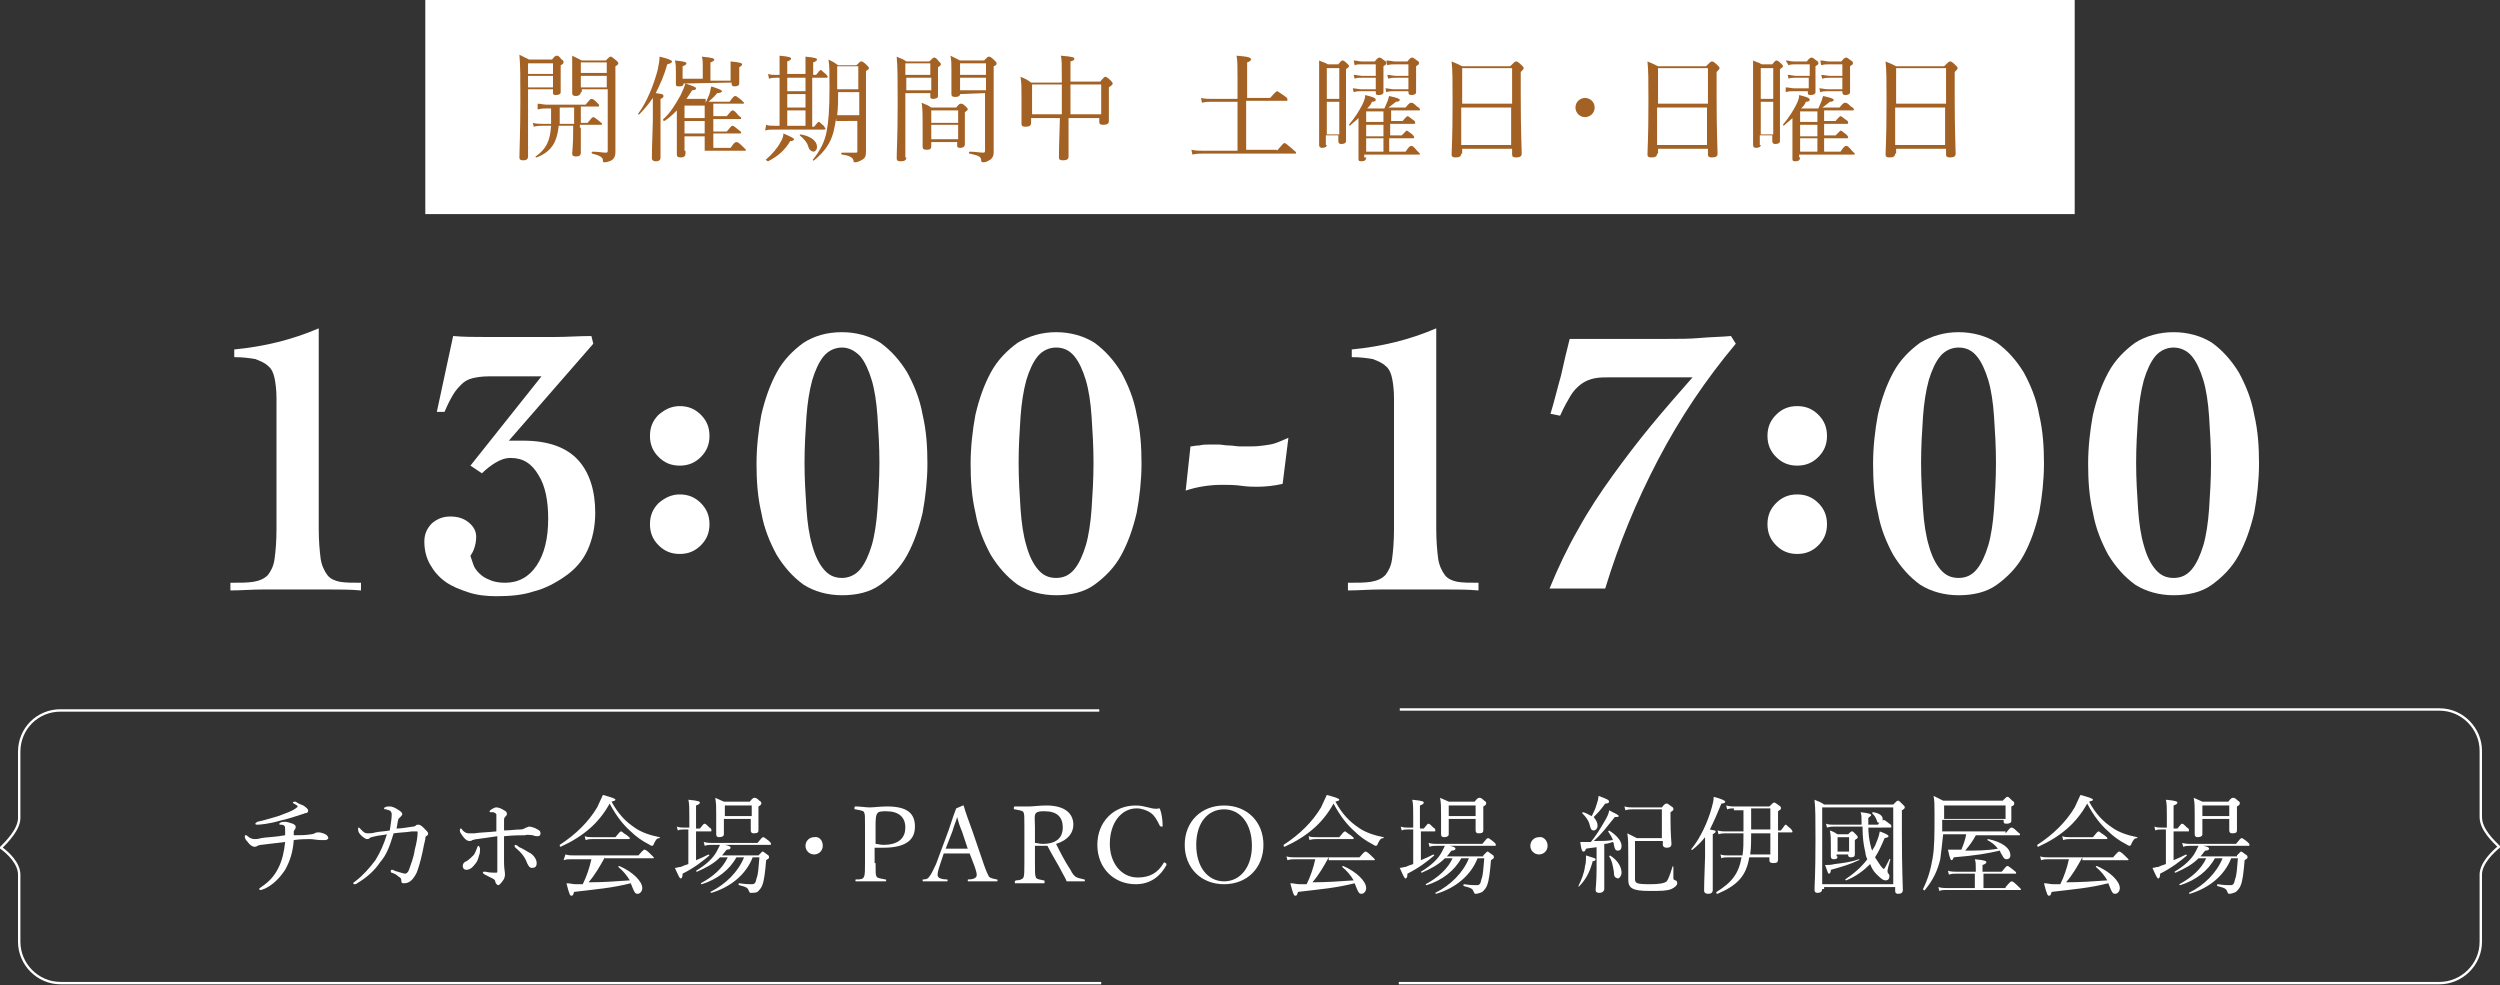 <?xml version="1.0" encoding="utf-8"?>
<!-- Generator: Adobe Illustrator 26.3.1, SVG Export Plug-In . SVG Version: 6.00 Build 0)  -->
<svg version="1.1" id="レイヤー_1" xmlns="http://www.w3.org/2000/svg" xmlns:xlink="http://www.w3.org/1999/xlink" x="0px"
	 y="0px" viewBox="0 0 260.4 102.6" style="enable-background:new 0 0 260.4 102.6;" xml:space="preserve">
<rect x="0" y="0" width="260.4" height="102.6" fill="#333333" stroke="none"/>
<style type="text/css">
	.st0{fill:#FFFFFF;}
	.st1{fill:#A36124;}
	.st2{fill:none;stroke:#FFFFFF;stroke-width:0.25;stroke-miterlimit:10;}
</style>
<g>
	<g>
		<path class="st0" d="M24,60.7c1,0,1.8,0,2.4-0.1c0.6-0.1,1.1-0.3,1.5-0.7c0.3-0.4,0.6-0.9,0.7-1.7c0.1-0.7,0.2-1.8,0.2-3.1V41.5
			c0-0.9-0.1-1.6-0.2-2.1c-0.1-0.5-0.3-1-0.7-1.3c-0.3-0.3-0.8-0.5-1.3-0.7c-0.6-0.1-1.3-0.2-2.2-0.2v-0.8c3.1-0.3,6-1,8.8-2.2v20.9
			c0,1.3,0.1,2.3,0.2,3.1c0.1,0.7,0.4,1.3,0.7,1.7s0.8,0.6,1.3,0.7c0.6,0.1,1.3,0.1,2.2,0.1v0.8c-1.1-0.1-2.3-0.1-3.4-0.1
			c-1.1,0-2.3,0-3.4,0c-1.1,0-2.3,0-3.4,0c-1.1,0-2.3,0.1-3.4,0.1V60.7z"/>
		<path class="st0" d="M53,45.9L53,45.9c0.3,0,0.6,0,0.8,0c0.2,0,0.5,0,0.7,0c2.6,0,4.5,0.7,5.7,2c1.2,1.3,1.8,3.2,1.8,5.5
			c0,1.5-0.3,2.8-0.8,3.9s-1.3,2-2.3,2.7c-1,0.7-2.1,1.3-3.3,1.6c-1.2,0.4-2.5,0.5-3.9,0.5c-1,0-2-0.1-2.9-0.4
			c-0.9-0.3-1.7-0.6-2.4-1.1c-0.7-0.5-1.2-1.1-1.6-1.8c-0.4-0.7-0.6-1.5-0.6-2.4c0-0.8,0.3-1.4,0.8-1.9c0.6-0.5,1.2-0.7,1.9-0.7
			c0.8,0,1.4,0.2,1.9,0.6c0.5,0.4,0.8,0.9,0.8,1.5c0,0.5-0.1,0.9-0.2,1.2c-0.1,0.3-0.2,0.5-0.4,0.8c0.1,0.3,0.2,0.6,0.3,0.9
			c0.1,0.3,0.3,0.6,0.6,0.9c0.3,0.3,0.6,0.5,1.1,0.7c0.4,0.2,1,0.3,1.6,0.3c1.4,0,2.5-0.6,3.3-1.8c0.8-1.2,1.2-2.8,1.2-4.9
			c0-1.8-0.3-3.4-1-4.5c-0.7-1.2-1.6-1.8-2.9-1.8c-0.6,0-1.1,0.2-1.6,0.5c-0.5,0.3-1,0.7-1.4,1.1L49,48.5l7.4-9.3h-5.5
			c-0.7,0-1.3,0.1-1.7,0.2c-0.4,0.1-0.8,0.3-1.1,0.6c-0.3,0.3-0.6,0.6-0.9,1.1c-0.3,0.5-0.6,1.1-0.9,1.8h-0.8l1.7-7.9
			c1.1,0.1,2.3,0.1,3.4,0.1c1.1,0,2.3,0,3.4,0c1.3,0,2.5,0,3.8,0c1.3,0,2.5-0.1,3.8-0.1l0.2,0.8L53,45.9z"/>
		<path class="st0" d="M70.8,42.3c0.9,0,1.6,0.3,2.2,0.9c0.6,0.6,0.9,1.3,0.9,2.2S73.6,47,73,47.6c-0.6,0.6-1.3,0.9-2.2,0.9
			c-0.9,0-1.6-0.3-2.2-0.9c-0.6-0.6-0.9-1.3-0.9-2.2s0.3-1.6,0.9-2.2C69.3,42.6,70,42.3,70.8,42.3z M70.8,51.5
			c0.9,0,1.6,0.3,2.2,0.9c0.6,0.6,0.9,1.3,0.9,2.2s-0.3,1.6-0.9,2.2c-0.6,0.6-1.3,0.9-2.2,0.9c-0.9,0-1.6-0.3-2.2-0.9
			c-0.6-0.6-0.9-1.3-0.9-2.2s0.3-1.6,0.9-2.2C69.3,51.8,70,51.5,70.8,51.5z"/>
		<path class="st0" d="M87.7,34.6c1.5,0,2.9,0.4,4,1.1c1.1,0.8,2,1.8,2.8,3.1c0.7,1.3,1.3,2.7,1.6,4.4c0.4,1.7,0.5,3.4,0.5,5.1
			s-0.2,3.5-0.5,5.1c-0.4,1.7-0.9,3.1-1.6,4.4c-0.7,1.3-1.7,2.3-2.8,3.1c-1.1,0.8-2.5,1.1-4,1.1c-1.5,0-2.9-0.4-4-1.1
			c-1.1-0.8-2-1.8-2.8-3.1c-0.7-1.3-1.3-2.7-1.6-4.4c-0.4-1.7-0.5-3.4-0.5-5.1s0.2-3.5,0.5-5.1c0.4-1.7,0.9-3.1,1.6-4.4
			c0.7-1.3,1.7-2.3,2.8-3.1C84.8,35,86.1,34.6,87.7,34.6z M87.7,36.2c-0.7,0-1.4,0.3-1.9,0.9c-0.5,0.6-0.9,1.5-1.2,2.5
			c-0.3,1.1-0.5,2.4-0.6,3.8c-0.1,1.5-0.2,3.1-0.2,4.8s0.1,3.3,0.2,4.8c0.1,1.5,0.3,2.8,0.6,3.8c0.3,1.1,0.7,1.9,1.2,2.5
			c0.5,0.6,1.1,0.9,1.9,0.9c0.7,0,1.4-0.3,1.9-0.9c0.5-0.6,0.9-1.5,1.2-2.5s0.5-2.4,0.6-3.8c0.1-1.5,0.2-3.1,0.2-4.8
			s-0.1-3.3-0.2-4.8c-0.1-1.5-0.3-2.8-0.6-3.8s-0.7-1.9-1.2-2.5C89,36.5,88.4,36.2,87.7,36.2z"/>
		<path class="st0" d="M110,34.6c1.5,0,2.9,0.4,4,1.1c1.1,0.8,2,1.8,2.8,3.1c0.7,1.3,1.3,2.7,1.6,4.4c0.4,1.7,0.5,3.4,0.5,5.1
			s-0.2,3.5-0.5,5.1c-0.4,1.7-0.9,3.1-1.6,4.4c-0.7,1.3-1.7,2.3-2.8,3.1c-1.1,0.8-2.5,1.1-4,1.1c-1.5,0-2.9-0.4-4-1.1
			c-1.1-0.8-2-1.8-2.8-3.1c-0.7-1.3-1.3-2.7-1.6-4.4c-0.4-1.7-0.5-3.4-0.5-5.1s0.2-3.5,0.5-5.1c0.4-1.7,0.9-3.1,1.6-4.4
			c0.7-1.3,1.7-2.3,2.8-3.1C107.2,35,108.5,34.6,110,34.6z M110,36.2c-0.7,0-1.4,0.3-1.9,0.9c-0.5,0.6-0.9,1.5-1.2,2.5
			c-0.3,1.1-0.5,2.4-0.6,3.8c-0.1,1.5-0.2,3.1-0.2,4.8s0.1,3.3,0.2,4.8c0.1,1.5,0.3,2.8,0.6,3.8c0.3,1.1,0.7,1.9,1.2,2.5
			c0.5,0.6,1.1,0.9,1.9,0.9s1.4-0.3,1.9-0.9c0.5-0.6,0.9-1.5,1.2-2.5s0.5-2.4,0.6-3.8c0.1-1.5,0.2-3.1,0.2-4.8s-0.1-3.3-0.2-4.8
			c-0.1-1.5-0.3-2.8-0.6-3.8s-0.7-1.9-1.2-2.5C111.4,36.5,110.8,36.2,110,36.2z"/>
		<path class="st0" d="M124,46.5c0.2,0,0.5-0.1,0.9-0.1c0.4-0.1,0.8-0.1,1.2-0.1c0.2,0,0.5,0,0.8,0c0.3,0,0.7,0.1,1.1,0.1
			c0.4,0,0.8,0.1,1.2,0.1c0.4,0,0.8,0,1.1,0c0.7,0,1.4-0.1,2-0.2c0.6-0.1,1.2-0.4,1.9-0.7l-0.6,4.8c-0.9,0.2-1.8,0.3-2.6,0.3
			c-0.5,0-1,0-1.7-0.1c-0.7-0.1-1.4-0.1-2-0.1c-1.3,0-2.6,0.2-3.8,0.6L124,46.5z"/>
		<path class="st0" d="M140.4,60.7c1,0,1.8,0,2.4-0.1c0.6-0.1,1.1-0.3,1.5-0.7c0.3-0.4,0.6-0.9,0.7-1.7c0.1-0.7,0.2-1.8,0.2-3.1
			V41.5c0-0.9-0.1-1.6-0.2-2.1c-0.1-0.5-0.3-1-0.7-1.3c-0.3-0.3-0.8-0.5-1.3-0.7c-0.6-0.1-1.3-0.2-2.2-0.2v-0.8c3.1-0.3,6-1,8.8-2.2
			v20.9c0,1.3,0.1,2.3,0.2,3.1c0.1,0.7,0.4,1.3,0.7,1.7s0.8,0.6,1.3,0.7c0.6,0.1,1.3,0.1,2.2,0.1v0.8c-1.1-0.1-2.3-0.1-3.4-0.1
			c-1.1,0-2.3,0-3.4,0c-1.1,0-2.3,0-3.4,0c-1.1,0-2.3,0.1-3.4,0.1V60.7z"/>
		<path class="st0" d="M161.4,61.3c0.9-2.2,1.9-4.3,3-6.2c1.1-2,2.3-3.8,3.6-5.6c1.3-1.8,2.6-3.5,4-5.2c1.4-1.7,2.9-3.4,4.3-5h-8.4
			c-0.7,0-1.3,0-1.8,0.1c-0.5,0.1-1,0.3-1.4,0.6c-0.4,0.3-0.8,0.7-1.1,1.2c-0.3,0.5-0.7,1.2-1.1,2.1l-1-0.2c0.4-1.3,0.7-2.6,1.1-4
			c0.3-1.4,0.6-2.6,0.9-3.8h10.2c1.2,0,2.3,0,3.4-0.1s2.1-0.1,3.2-0.2l0.5,0.8c-3.1,3.7-5.8,7.7-8.1,12.1c-2.3,4.4-4.1,8.8-5.5,13.4
			H161.4z"/>
		<path class="st0" d="M187.2,42.3c0.9,0,1.6,0.3,2.2,0.9c0.6,0.6,0.9,1.3,0.9,2.2s-0.3,1.6-0.9,2.2c-0.6,0.6-1.3,0.9-2.2,0.9
			c-0.9,0-1.6-0.3-2.2-0.9c-0.6-0.6-0.9-1.3-0.9-2.2s0.3-1.6,0.9-2.2C185.6,42.6,186.3,42.3,187.2,42.3z M187.2,51.5
			c0.9,0,1.6,0.3,2.2,0.9c0.6,0.6,0.9,1.3,0.9,2.2s-0.3,1.6-0.9,2.2c-0.6,0.6-1.3,0.9-2.2,0.9c-0.9,0-1.6-0.3-2.2-0.9
			c-0.6-0.6-0.9-1.3-0.9-2.2s0.3-1.6,0.9-2.2C185.6,51.8,186.3,51.5,187.2,51.5z"/>
		<path class="st0" d="M204,34.6c1.5,0,2.9,0.4,4,1.1c1.1,0.8,2,1.8,2.8,3.1c0.7,1.3,1.3,2.7,1.6,4.4c0.4,1.7,0.5,3.4,0.5,5.1
			s-0.2,3.5-0.5,5.1c-0.4,1.7-0.9,3.1-1.6,4.4c-0.7,1.3-1.7,2.3-2.8,3.1c-1.1,0.8-2.5,1.1-4,1.1c-1.5,0-2.9-0.4-4-1.1
			c-1.1-0.8-2-1.8-2.8-3.1c-0.7-1.3-1.3-2.7-1.6-4.4c-0.4-1.7-0.5-3.4-0.5-5.1s0.2-3.5,0.5-5.1c0.4-1.7,0.9-3.1,1.6-4.4
			c0.7-1.3,1.7-2.3,2.8-3.1C201.2,35,202.5,34.6,204,34.6z M204,36.2c-0.7,0-1.4,0.3-1.9,0.9c-0.5,0.6-0.9,1.5-1.2,2.5
			c-0.3,1.1-0.5,2.4-0.6,3.8c-0.1,1.5-0.2,3.1-0.2,4.8s0.1,3.3,0.2,4.8c0.1,1.5,0.3,2.8,0.6,3.8c0.3,1.1,0.7,1.9,1.2,2.5
			c0.5,0.6,1.1,0.9,1.9,0.9s1.4-0.3,1.9-0.9c0.5-0.6,0.9-1.5,1.2-2.5s0.5-2.4,0.6-3.8c0.1-1.5,0.2-3.1,0.2-4.8s-0.1-3.3-0.2-4.8
			c-0.1-1.5-0.3-2.8-0.6-3.8s-0.7-1.9-1.2-2.5C205.4,36.5,204.8,36.2,204,36.2z"/>
		<path class="st0" d="M226.4,34.6c1.5,0,2.9,0.4,4,1.1c1.1,0.8,2,1.8,2.8,3.1c0.7,1.3,1.3,2.7,1.6,4.4c0.4,1.7,0.5,3.4,0.5,5.1
			s-0.2,3.5-0.5,5.1c-0.4,1.7-0.9,3.1-1.6,4.4c-0.7,1.3-1.7,2.3-2.8,3.1c-1.1,0.8-2.5,1.1-4,1.1c-1.5,0-2.9-0.4-4-1.1
			c-1.1-0.8-2-1.8-2.8-3.1c-0.7-1.3-1.3-2.7-1.6-4.4c-0.4-1.7-0.5-3.4-0.5-5.1s0.2-3.5,0.5-5.1c0.4-1.7,0.9-3.1,1.6-4.4
			c0.7-1.3,1.7-2.3,2.8-3.1C223.5,35,224.9,34.6,226.4,34.6z M226.4,36.2c-0.7,0-1.4,0.3-1.9,0.9c-0.5,0.6-0.9,1.5-1.2,2.5
			c-0.3,1.1-0.5,2.4-0.6,3.8c-0.1,1.5-0.2,3.1-0.2,4.8s0.1,3.3,0.2,4.8c0.1,1.5,0.3,2.8,0.6,3.8c0.3,1.1,0.7,1.9,1.2,2.5
			c0.5,0.6,1.1,0.9,1.9,0.9s1.4-0.3,1.9-0.9c0.5-0.6,0.9-1.5,1.2-2.5s0.5-2.4,0.6-3.8c0.1-1.5,0.2-3.1,0.2-4.8s-0.1-3.3-0.2-4.8
			c-0.1-1.5-0.3-2.8-0.6-3.8s-0.7-1.9-1.2-2.5C227.8,36.5,227.1,36.2,226.4,36.2z"/>
	</g>
</g>
<rect x="44.3" y="0" class="st0" width="171.8" height="22.3"/>
<g>
	<path class="st1" d="M55,10.3c0,3.9,0,5.1,0,6c0,0.3-0.2,0.4-0.5,0.4c-0.3,0-0.4-0.1-0.4-0.3c0-0.8,0.1-2.4,0.1-6.1
		c0-2.3,0-3.5-0.1-4.6c0.4,0.2,0.6,0.3,1,0.5h2.4c0.3-0.4,0.4-0.4,0.5-0.4c0.1,0,0.2,0,0.5,0.4c0.2,0.1,0.2,0.2,0.2,0.3
		c0,0.1-0.1,0.2-0.3,0.3v0.7c0,1.3,0,1.9,0,2.1c0,0.2-0.2,0.3-0.5,0.3c-0.3,0-0.3-0.1-0.3-0.3V9.3H55V10.3z M57.5,6.6H55v1.1h2.6
		V6.6z M55,9.1h2.6V7.9H55V9.1z M60.5,13.3c0,1.2,0,2.3,0,2.6c0,0.3-0.2,0.4-0.5,0.4c-0.3,0-0.4-0.1-0.4-0.3c0-0.2,0.1-0.9,0.1-2.3
		v-0.6h-1.5c-0.2,1.8-0.8,2.7-2.3,3.3c-0.1,0-0.2-0.1-0.1-0.1c1.1-0.8,1.5-1.6,1.6-3.2h-0.9c-0.3,0-0.5,0-0.9,0.1l-0.1-0.4
		c0.4,0.1,0.7,0.1,1,0.1h0.9c0-0.3,0-0.6,0-0.9v-0.7h-0.6c-0.3,0-0.4,0-0.8,0.1L56,10.8c0.3,0,0.6,0.1,0.9,0.1H61
		c0.4-0.5,0.5-0.6,0.6-0.6c0.1,0,0.2,0,0.6,0.4c0.2,0.2,0.2,0.2,0.2,0.3c0,0.1,0,0.1-0.2,0.1h-1.7v1.7h0.7c0.4-0.5,0.5-0.6,0.6-0.6
		c0.1,0,0.2,0.1,0.6,0.4c0.2,0.2,0.3,0.2,0.3,0.3s0,0.1-0.2,0.1h-2.1V13.3z M58.3,11.2c0,0.7,0,1.2,0,1.7h1.5v-1.7H58.3z M60.5,9.6
		c0,0.2-0.2,0.4-0.5,0.4c-0.3,0-0.4-0.1-0.4-0.3c0-0.3,0-0.8,0-2.3c0-0.7,0-1.1,0-1.6c0.4,0.2,0.6,0.3,1,0.5h2.5
		c0.4-0.4,0.4-0.4,0.5-0.4c0.1,0,0.1,0,0.6,0.4c0.2,0.2,0.2,0.2,0.2,0.3c0,0.1-0.1,0.2-0.3,0.3v2.6c0,5.7,0,6,0,6.4
		c0,0.3-0.1,0.6-0.4,0.8c-0.2,0.1-0.5,0.2-0.7,0.2c-0.2,0-0.2,0-0.2-0.2c0-0.3-0.3-0.5-1.1-0.7c-0.1,0-0.1-0.2,0-0.2
		c0.7,0,1,0.1,1.4,0.1c0.1,0,0.2,0,0.2-0.2V9.3h-2.7V9.6z M63.2,6.5h-2.7v1.1h2.7V6.5z M60.5,9.1h2.7V7.9h-2.7V9.1z"/>
	<path class="st1" d="M68.8,16.4c0,0.3-0.2,0.4-0.5,0.4c-0.2,0-0.4-0.1-0.4-0.3s0-1.1,0.1-3.9c0-0.8,0-1.6,0-2.4
		c-0.4,0.6-0.9,1.2-1.4,1.7c-0.1,0.1-0.2-0.1-0.1-0.1c0.9-1.2,1.6-3,2-4.5c0.1-0.5,0.2-1,0.2-1.4c0.9,0.2,1.3,0.4,1.3,0.5
		c0,0.1-0.1,0.2-0.5,0.3c-0.3,1.1-0.7,2-1.2,3c0.7,0.1,0.8,0.1,0.8,0.3c0,0.1,0,0.2-0.3,0.3V16.4z M73.5,10.7
		c0.2-0.4,0.3-0.7,0.4-0.9C74,9.5,74,9.2,74.1,9c0.9,0.3,1.1,0.4,1.1,0.5S75,9.7,74.7,9.7c-0.4,0.5-0.6,0.6-0.9,0.9H76
		c0.4-0.6,0.5-0.6,0.6-0.6c0.1,0,0.2,0.1,0.6,0.4c0.2,0.2,0.3,0.3,0.3,0.3c0,0.1,0,0.1-0.2,0.1h-3v1.3h1.4c0.4-0.5,0.5-0.6,0.6-0.6
		c0.1,0,0.2,0,0.6,0.5c0.2,0.2,0.3,0.2,0.3,0.3c0,0.1,0,0.1-0.2,0.1h-2.7v1.3h1.4c0.4-0.5,0.5-0.6,0.6-0.6c0.1,0,0.2,0.1,0.6,0.4
		c0.2,0.2,0.3,0.2,0.3,0.3c0,0.1,0,0.1-0.2,0.1h-2.7v1.5h1.8c0.4-0.6,0.5-0.6,0.6-0.6c0.1,0,0.2,0,0.7,0.5c0.2,0.2,0.3,0.3,0.3,0.3
		c0,0.1,0,0.1-0.2,0.1h-6.1v0.3c0,0.2-0.1,0.4-0.5,0.4c-0.3,0-0.4-0.1-0.4-0.3c0-0.2,0-1,0-3.3c0-0.4,0-0.9,0-1.3
		c-0.4,0.4-0.8,0.8-1.3,1.1c-0.1,0-0.2-0.1-0.1-0.2c0.7-0.6,1.3-1.6,1.8-2.5c0.2-0.4,0.4-0.9,0.5-1.2c0.9,0.3,1.1,0.4,1.1,0.5
		s-0.1,0.2-0.4,0.2c-0.2,0.3-0.4,0.6-0.6,0.9H73.5z M71.2,8.7c0,0.2-0.1,0.3-0.5,0.3c-0.3,0-0.3-0.1-0.3-0.3c0-0.1,0-0.4,0-1.1
		c0-0.6,0-0.9-0.1-1.3c1.1,0.1,1.2,0.2,1.2,0.3c0,0.1-0.1,0.2-0.4,0.3v1.3h2.1V6.9c0-0.4,0-0.7-0.1-1c1.1,0.1,1.3,0.2,1.3,0.3
		c0,0.1-0.1,0.2-0.4,0.3v1.9h2.1V7.5c0-0.4,0-0.7,0-1.1c1.1,0.1,1.2,0.2,1.2,0.3c0,0.1-0.1,0.2-0.3,0.3v0.4c0,0.9,0,1.2,0,1.3
		c0,0.2-0.2,0.3-0.5,0.3c-0.2,0-0.3-0.1-0.3-0.3V8.6L71.2,8.7L71.2,8.7z M73.4,12.3V11h-2.1v1.3H73.4z M73.4,13.9v-1.3h-2.1v1.3
		H73.4z M73.4,15.7v-1.5h-2.1v1.5H73.4z"/>
	<path class="st1" d="M79.8,16.6c0.6-0.5,1.2-1.2,1.5-1.8c0.2-0.3,0.3-0.6,0.3-0.9c0.9,0.4,1.1,0.5,1.1,0.6c0,0.1-0.1,0.2-0.4,0.2
		c-0.5,0.9-1.3,1.6-2.3,2.1C79.9,16.8,79.7,16.6,79.8,16.6z M80.8,8.1c-0.2,0-0.4,0-0.7,0.1l-0.1-0.5c0.3,0.1,0.5,0.1,0.8,0.1h0.4
		V7.5c0-0.6,0-1.2,0-1.7c1.1,0.1,1.2,0.2,1.2,0.3c0,0.1-0.1,0.2-0.4,0.3v1.3h1.9V7.6c0-0.7,0-1.2,0-1.7C85,6,85.1,6.1,85.1,6.2
		c0,0.1-0.1,0.2-0.4,0.3v1.3H85c0.4-0.5,0.4-0.5,0.5-0.5c0.1,0,0.1,0.1,0.5,0.4c0.1,0.1,0.2,0.2,0.2,0.3c0,0.1,0,0.1-0.2,0.1h-1.4
		v5.1h0.2c0.4-0.5,0.4-0.5,0.5-0.5c0.1,0,0.1,0.1,0.5,0.4c0.1,0.2,0.2,0.3,0.2,0.3s0,0.1-0.2,0.1h-5.4c-0.2,0-0.4,0-0.7,0.1L79.8,13
		c0.3,0.1,0.5,0.1,0.8,0.1h0.6V8.1H80.8z M83.9,8.1H82v1.4h1.9V8.1z M82,11.2h1.9V9.8H82V11.2z M82,13.1h1.9v-1.6H82V13.1z
		 M84.2,15.3c-0.1-0.4-0.4-0.8-0.9-1.2c0,0,0-0.1,0.1-0.1c1.1,0.2,1.7,0.7,1.7,1.3c0,0.3-0.2,0.5-0.4,0.5
		C84.4,15.7,84.3,15.6,84.2,15.3z M87.1,12.3c-0.1,0.6-0.2,1.1-0.3,1.5c-0.3,1.1-0.9,2-2,2.9c-0.1,0.1-0.2-0.1-0.1-0.1
		c0.7-0.9,1.2-1.8,1.4-2.9c0.2-1,0.3-2.3,0.3-4.6c0-1.7,0-2.2-0.1-2.9c0.4,0.2,0.6,0.3,1,0.6h1.9c0.4-0.4,0.4-0.4,0.5-0.4
		c0.1,0,0.2,0,0.6,0.4c0.2,0.2,0.2,0.2,0.2,0.3c0,0.1,0,0.1-0.3,0.3v2.4c0,5.3,0,5.7,0,6c0,0.5-0.1,0.7-0.5,0.9
		c-0.2,0.1-0.4,0.2-0.6,0.2c-0.2,0-0.2,0-0.2-0.2c-0.1-0.3-0.4-0.5-1.2-0.6c-0.1,0-0.1-0.2,0-0.2c0.6,0,1.1,0,1.4,0
		c0.2,0,0.2,0,0.2-0.2v-3.1H87.1z M87.3,9.6c0,0.8,0,1.6-0.1,2.4h2.3V9.6H87.3z M89.4,6.9h-2.2v2.4h2.2V6.9z"/>
	<path class="st1" d="M94.4,16.4c0,0.3-0.2,0.4-0.6,0.4c-0.3,0-0.4-0.1-0.4-0.3c0-0.8,0.1-2.2,0.1-5.7c0-2.5,0-3.8-0.1-4.9
		c0.4,0.2,0.6,0.2,1,0.5h2.4c0.4-0.4,0.4-0.4,0.5-0.4c0.1,0,0.2,0,0.5,0.4c0.2,0.2,0.2,0.2,0.2,0.3c0,0.1-0.1,0.2-0.3,0.3v0.7
		c0,1.4,0,2.1,0,2.3c0,0.2-0.2,0.3-0.5,0.3c-0.3,0-0.3-0.1-0.3-0.3V9.7h-2.6V16.4z M96.9,6.6h-2.6v1.2h2.6V6.6z M94.4,9.4h2.6V8.1
		h-2.6V9.4z M97,15.2c0,0.3-0.1,0.4-0.5,0.4c-0.3,0-0.4-0.1-0.4-0.3c0-0.3,0-0.8,0-2.4c0-1,0-1.5-0.1-2.2c0.4,0.2,0.6,0.2,1,0.5h2.6
		c0.3-0.4,0.4-0.4,0.5-0.4c0.1,0,0.2,0,0.5,0.3c0.2,0.2,0.2,0.2,0.2,0.3c0,0.1-0.1,0.1-0.3,0.3v0.8c0,1.5,0,2.3,0,2.5
		c0,0.3-0.2,0.4-0.5,0.4c-0.3,0-0.3-0.1-0.3-0.3v-0.3H97V15.2z M99.8,11.5H97v1.3h2.8V11.5z M97,14.5h2.8V13H97V14.5z M100,9.8
		c0,0.2-0.2,0.3-0.5,0.3c-0.3,0-0.4-0.1-0.4-0.3c0-0.3,0-0.9,0-2.4c0-0.8,0-1.1-0.1-1.6c0.4,0.2,0.6,0.3,1,0.5h2.5
		c0.4-0.4,0.4-0.4,0.5-0.4c0.1,0,0.2,0,0.6,0.4c0.2,0.2,0.2,0.2,0.2,0.3c0,0.1,0,0.2-0.3,0.3v2.6c0,5.6,0,6,0,6.4
		c0,0.3-0.1,0.5-0.3,0.7c-0.2,0.1-0.4,0.3-0.8,0.3c-0.1,0-0.2,0-0.2-0.2c0-0.4-0.3-0.5-1.2-0.7c-0.1,0-0.1-0.2,0-0.2
		c0.7,0,1,0.1,1.4,0.1c0.1,0,0.2,0,0.2-0.2V9.7L100,9.8L100,9.8z M102.6,6.6H100v1.2h2.7V6.6z M100,9.4h2.7V8.1H100V9.4z"/>
	<path class="st1" d="M110.6,8.5c0-1.8,0-2.3-0.1-2.7c1.3,0.1,1.4,0.2,1.4,0.3c0,0.1,0,0.2-0.4,0.3v2.1h3.1c0.4-0.5,0.5-0.5,0.5-0.5
		c0.1,0,0.2,0,0.6,0.4c0.2,0.2,0.2,0.3,0.2,0.3c0,0.1-0.1,0.2-0.4,0.4V10c0,1.6,0,2.4,0,2.6c0,0.3-0.2,0.4-0.6,0.4
		c-0.3,0-0.4-0.1-0.4-0.3v-0.4h-3.2c0,2.6,0,3.6,0,4c0,0.3-0.2,0.4-0.6,0.4c-0.3,0-0.4-0.1-0.4-0.3c0-0.3,0-1.4,0.1-4.1h-3v0.5
		c0,0.3-0.2,0.4-0.6,0.4c-0.3,0-0.4-0.1-0.4-0.3c0-0.3,0-1.1,0-2.8c0-1,0-1.4-0.1-2.1c0.5,0.2,0.7,0.3,1.1,0.6H110.6z M107.5,8.8
		v3.1h3.1V8.8H107.5z M111.5,11.9h3.2V8.8h-3.2V11.9z"/>
	<path class="st1" d="M133,15.7c0.6-0.7,0.7-0.8,0.8-0.8c0.1,0,0.2,0.1,0.8,0.6c0.3,0.3,0.4,0.3,0.4,0.4c0,0.1,0,0.1-0.2,0.1h-9.5
		c-0.4,0-0.7,0-1.1,0.1l-0.1-0.5c0.5,0.1,0.8,0.1,1.2,0.1h3.6v-5.1h-2.7c-0.3,0-0.6,0-1,0.1l-0.1-0.5c0.4,0.1,0.8,0.1,1.2,0.1h2.6
		V8.3c0-1.3,0-2-0.1-2.5c1.3,0.1,1.5,0.2,1.5,0.4c0,0.1-0.1,0.2-0.4,0.3v3.7h2.4c0.6-0.7,0.7-0.7,0.7-0.7c0.1,0,0.2,0.1,0.8,0.5
		c0.3,0.2,0.3,0.3,0.3,0.4s0,0.1-0.2,0.1h-4.1v5.1H133z"/>
	<path class="st1" d="M138.2,15.1c0,0.2-0.2,0.3-0.5,0.3c-0.2,0-0.3-0.1-0.3-0.3c0-0.4,0-1.6,0-5.1c0-2.1,0-2.8,0-3.7
		c0.4,0.2,0.6,0.2,0.9,0.4h1.1c0.3-0.4,0.4-0.4,0.4-0.4c0.1,0,0.2,0,0.5,0.3c0.2,0.2,0.2,0.2,0.2,0.3c0,0.1,0,0.1-0.3,0.3v2.1
		c0,3.4,0,5,0,5.4c0,0.2-0.2,0.3-0.5,0.3c-0.2,0-0.3-0.1-0.3-0.3v-0.6h-1.3V15.1z M139.5,7.1h-1.3v3.2h1.3V7.1z M138.2,14h1.3v-3.4
		h-1.3V14z M142.3,16.4c0,0.3-0.2,0.4-0.5,0.4c-0.3,0-0.3-0.1-0.3-0.3c0-0.2,0-1.1,0-3c0-0.4,0-0.8,0-1.2c-0.3,0.3-0.6,0.5-0.9,0.8
		c0,0-0.1-0.1-0.1-0.1c0.6-0.7,1.1-1.5,1.4-2.1c0.2-0.4,0.3-0.7,0.3-1c0.8,0.2,1.1,0.3,1.1,0.5c0,0.1-0.1,0.2-0.4,0.2
		c-0.1,0.3-0.3,0.5-0.5,0.7h1.8c0.1-0.2,0.2-0.5,0.3-0.7c0.1-0.2,0.1-0.4,0.2-0.6c0.9,0.2,1.1,0.3,1.1,0.4c0,0.1-0.1,0.2-0.4,0.2
		c-0.4,0.3-0.6,0.5-0.8,0.6h1.8c0.4-0.5,0.5-0.5,0.6-0.5c0.1,0,0.2,0,0.6,0.4c0.2,0.1,0.3,0.2,0.3,0.3c0,0.1,0,0.1-0.2,0.1h-2.8v1.1
		h1.2c0.4-0.5,0.5-0.5,0.5-0.5c0.1,0,0.2,0.1,0.6,0.4c0.2,0.1,0.2,0.2,0.2,0.3c0,0.1,0,0.1-0.2,0.1h-2.4v1.2h1.2
		c0.4-0.4,0.5-0.5,0.5-0.5c0.1,0,0.2,0.1,0.6,0.4c0.1,0.1,0.2,0.2,0.2,0.3c0,0.1,0,0.1-0.2,0.1h-2.4v1.4h1.7
		c0.4-0.6,0.5-0.6,0.6-0.6c0.1,0,0.2,0,0.6,0.5c0.2,0.2,0.3,0.3,0.3,0.3c0,0.1,0,0.1-0.2,0.1h-5.6V16.4z M141.8,8.1
		c-0.3,0-0.5,0-0.7,0.1l-0.1-0.4c0.3,0,0.6,0.1,0.9,0.1h1.4V6.7h-1.5c-0.3,0-0.5,0-0.7,0.1l-0.1-0.5c0.3,0,0.5,0.1,0.8,0.1h1.4
		c0.3-0.4,0.4-0.4,0.5-0.4c0.1,0,0.1,0,0.5,0.3c0.2,0.1,0.2,0.2,0.2,0.3s0,0.1-0.3,0.3v0.7c0,1.2,0,1.8,0,2c0,0.2-0.2,0.3-0.5,0.3
		c-0.3,0-0.3-0.1-0.3-0.3V9.5h-1.5c-0.3,0-0.5,0-0.8,0.1l-0.1-0.4c0.3,0,0.6,0.1,0.9,0.1h1.5V8.1H141.8z M144.1,12.7v-1.1h-1.8v1.1
		H144.1z M144.1,14.2V13h-1.8v1.2H144.1z M144.1,15.8v-1.4h-1.8v1.4H144.1z M145.4,8.1c-0.3,0-0.5,0-0.8,0.1l-0.1-0.4
		c0.3,0,0.6,0.1,0.9,0.1h1.3V6.7h-1.4c-0.3,0-0.5,0-0.8,0.1l-0.1-0.5c0.4,0,0.6,0.1,0.9,0.1h1.3C146.9,6,147,6,147.1,6
		c0.1,0,0.1,0,0.5,0.3c0.2,0.1,0.2,0.2,0.2,0.3s0,0.1-0.3,0.3v0.7c0,1.2,0,1.9,0,2c0,0.2-0.2,0.3-0.5,0.3c-0.2,0-0.3-0.1-0.3-0.3
		V9.5h-1.5c-0.3,0-0.5,0-0.8,0.1l-0.1-0.4c0.3,0,0.6,0.1,0.9,0.1h1.5V8.1H145.4z"/>
	<path class="st1" d="M152.2,16c0,0.3-0.2,0.4-0.6,0.4c-0.3,0-0.4-0.1-0.4-0.3c0-0.6,0.1-1.5,0.1-5.5c0-2.2,0-3.3-0.1-4.2
		c0.5,0.2,0.7,0.3,1.1,0.5h5c0.4-0.4,0.5-0.5,0.6-0.5c0.1,0,0.2,0,0.6,0.4c0.2,0.2,0.2,0.2,0.2,0.3c0,0.1-0.1,0.2-0.3,0.4v2.4
		c0,3.8,0.1,5.5,0.1,6.1c0,0.3-0.2,0.4-0.6,0.4c-0.3,0-0.4-0.1-0.4-0.3v-0.6h-5.2V16z M157.5,7.1h-5.2v3.7h5.2V7.1z M152.2,15.1h5.2
		v-3.9h-5.2V15.1z"/>
	<path class="st1" d="M166.1,11.2c0,0.6-0.5,1-1,1c-0.6,0-1-0.5-1-1c0-0.6,0.5-1,1-1C165.6,10.2,166.1,10.6,166.1,11.2z"/>
	<path class="st1" d="M172.6,16c0,0.3-0.2,0.4-0.6,0.4c-0.3,0-0.4-0.1-0.4-0.3c0-0.6,0.1-1.5,0.1-5.5c0-2.2,0-3.3-0.1-4.2
		c0.5,0.2,0.7,0.3,1.1,0.5h5c0.4-0.4,0.5-0.5,0.6-0.5c0.1,0,0.2,0,0.6,0.4c0.2,0.2,0.2,0.2,0.2,0.3c0,0.1-0.1,0.2-0.3,0.4v2.4
		c0,3.8,0.1,5.5,0.1,6.1c0,0.3-0.2,0.4-0.6,0.4c-0.3,0-0.4-0.1-0.4-0.3v-0.6h-5.2V16z M177.9,7.1h-5.2v3.7h5.2V7.1z M172.6,15.1h5.2
		v-3.9h-5.2V15.1z"/>
	<path class="st1" d="M183.4,15.1c0,0.2-0.2,0.3-0.5,0.3c-0.2,0-0.3-0.1-0.3-0.3c0-0.4,0-1.6,0-5.1c0-2.1,0-2.8,0-3.7
		c0.4,0.2,0.6,0.2,0.9,0.4h1.1c0.3-0.4,0.4-0.4,0.4-0.4c0.1,0,0.2,0,0.5,0.3c0.2,0.2,0.2,0.2,0.2,0.3c0,0.1,0,0.1-0.3,0.3v2.1
		c0,3.4,0,5,0,5.4c0,0.2-0.2,0.3-0.5,0.3c-0.2,0-0.3-0.1-0.3-0.3v-0.6h-1.3V15.1z M184.7,7.1h-1.3v3.2h1.3V7.1z M183.4,14h1.3v-3.4
		h-1.3V14z M187.5,16.4c0,0.3-0.2,0.4-0.5,0.4c-0.3,0-0.3-0.1-0.3-0.3c0-0.2,0-1.1,0-3c0-0.4,0-0.8,0-1.2c-0.3,0.3-0.6,0.5-0.9,0.8
		c0,0-0.1-0.1-0.1-0.1c0.6-0.7,1.1-1.5,1.4-2.1c0.2-0.4,0.3-0.7,0.3-1c0.8,0.2,1.1,0.3,1.1,0.5c0,0.1-0.1,0.2-0.4,0.2
		c-0.1,0.3-0.3,0.5-0.5,0.7h1.8c0.1-0.2,0.2-0.5,0.3-0.7c0.1-0.2,0.1-0.4,0.2-0.6c0.9,0.2,1.1,0.3,1.1,0.4c0,0.1-0.1,0.2-0.4,0.2
		c-0.4,0.3-0.6,0.5-0.8,0.6h1.8c0.4-0.5,0.5-0.5,0.6-0.5c0.1,0,0.2,0,0.6,0.4c0.2,0.1,0.3,0.2,0.3,0.3c0,0.1,0,0.1-0.2,0.1H190v1.1
		h1.2c0.4-0.5,0.5-0.5,0.5-0.5c0.1,0,0.2,0.1,0.6,0.4c0.2,0.1,0.2,0.2,0.2,0.3c0,0.1,0,0.1-0.2,0.1H190v1.2h1.2
		c0.4-0.4,0.5-0.5,0.5-0.5c0.1,0,0.2,0.1,0.6,0.4c0.1,0.1,0.2,0.2,0.2,0.3c0,0.1,0,0.1-0.2,0.1H190v1.4h1.7c0.4-0.6,0.5-0.6,0.6-0.6
		c0.1,0,0.2,0,0.6,0.5c0.2,0.2,0.3,0.3,0.3,0.3c0,0.1,0,0.1-0.2,0.1h-5.6V16.4z M187,8.1c-0.3,0-0.5,0-0.7,0.1l-0.1-0.4
		c0.3,0,0.6,0.1,0.9,0.1h1.4V6.7h-1.5c-0.3,0-0.5,0-0.7,0.1L186,6.3c0.3,0,0.5,0.1,0.8,0.1h1.4c0.3-0.4,0.4-0.4,0.5-0.4
		c0.1,0,0.1,0,0.5,0.3c0.2,0.1,0.2,0.2,0.2,0.3s0,0.1-0.3,0.3v0.7c0,1.2,0,1.8,0,2c0,0.2-0.2,0.3-0.5,0.3c-0.3,0-0.3-0.1-0.3-0.3
		V9.5h-1.5c-0.3,0-0.5,0-0.8,0.1L186,9.1c0.3,0,0.6,0.1,0.9,0.1h1.5V8.1H187z M189.3,12.7v-1.1h-1.8v1.1H189.3z M189.3,14.2V13h-1.8
		v1.2H189.3z M189.3,15.8v-1.4h-1.8v1.4H189.3z M190.6,8.1c-0.3,0-0.5,0-0.8,0.1l-0.1-0.4c0.3,0,0.6,0.1,0.9,0.1h1.3V6.7h-1.4
		c-0.3,0-0.5,0-0.8,0.1l-0.1-0.5c0.4,0,0.6,0.1,0.9,0.1h1.3c0.3-0.4,0.4-0.4,0.5-0.4c0.1,0,0.1,0,0.5,0.3c0.2,0.1,0.2,0.2,0.2,0.3
		s0,0.1-0.3,0.3v0.7c0,1.2,0,1.9,0,2c0,0.2-0.2,0.3-0.5,0.3c-0.2,0-0.3-0.1-0.3-0.3V9.5h-1.5c-0.3,0-0.5,0-0.8,0.1l-0.1-0.4
		c0.3,0,0.6,0.1,0.9,0.1h1.5V8.1H190.6z"/>
	<path class="st1" d="M197.4,16c0,0.3-0.2,0.4-0.6,0.4c-0.3,0-0.4-0.1-0.4-0.3c0-0.6,0.1-1.5,0.1-5.5c0-2.2,0-3.3-0.1-4.2
		c0.5,0.2,0.7,0.3,1.1,0.5h5c0.4-0.4,0.5-0.5,0.6-0.5c0.1,0,0.2,0,0.6,0.4c0.2,0.2,0.2,0.2,0.2,0.3c0,0.1-0.1,0.2-0.3,0.4v2.4
		c0,3.8,0.1,5.5,0.1,6.1c0,0.3-0.2,0.4-0.6,0.4c-0.3,0-0.4-0.1-0.4-0.3v-0.6h-5.2V16z M202.7,7.1h-5.2v3.7h5.2V7.1z M197.4,15.1h5.2
		v-3.9h-5.2V15.1z"/>
</g>
<g>
	<path class="st2" d="M114.5,74H6.3C3.9,74,2,75.9,2,78.3v6.9c0,1.2-1.3,2.5-1.9,3.1C0.8,88.8,2,89.9,2,91.1v7
		c0,2.3,1.9,4.3,4.3,4.3h108.4"/>
	<path class="st2" d="M145.7,102.4h108.4c2.3,0,4.3-1.9,4.3-4.3v-7c0-1.2,1.3-2.4,1.9-2.9c-0.6-0.6-1.9-1.8-1.9-3.1v-6.9
		c0-2.3-1.9-4.3-4.3-4.3H145.8"/>
</g>
<g>
	<path class="st0" d="M32.4,86.9c0.2,0,0.3-0.1,0.4-0.1c0.1-0.1,0.2-0.1,0.4-0.1c0.2,0,0.5,0.1,0.7,0.2c0.2,0.1,0.3,0.3,0.3,0.4
		c0,0.1-0.2,0.2-0.3,0.2c-0.2,0-0.3,0-0.5,0c-0.4,0-0.8-0.1-1.1-0.1c-0.3,0-1,0-1.7,0.1c-0.1,1.3-0.4,2.2-0.9,3.1
		c-0.6,0.9-1.3,1.6-2.2,2c-0.1,0-0.2,0.1-0.3,0.1c-0.1,0-0.2,0-0.2-0.1s0.1-0.1,0.2-0.2c0.9-0.6,1.4-1.2,1.8-2
		c0.4-0.8,0.6-1.7,0.7-2.7c-0.8,0.1-1.6,0.2-2.5,0.3c-0.2,0-0.3,0.1-0.4,0.1c-0.1,0.1-0.2,0.1-0.3,0.1c-0.2,0-0.5-0.2-0.7-0.5
		c-0.2-0.2-0.3-0.4-0.3-0.5c0-0.2,0-0.2,0.1-0.2c0.1,0,0.1,0,0.2,0.1c0.2,0.2,0.5,0.3,0.7,0.3c0.1,0,0.4,0,0.7-0.1
		c0.5-0.1,1.4-0.1,2.5-0.3c0-0.3,0-0.5,0-0.6c0-0.2,0-0.3-0.1-0.4c-0.1-0.1-0.3-0.1-0.4-0.1c-0.1,0-0.1,0-0.1-0.1c0,0,0-0.1,0.1-0.1
		c0.1-0.1,0.3-0.1,0.5-0.1c0.2,0,0.5,0.1,0.8,0.2c0.2,0.1,0.3,0.2,0.3,0.3c0,0.1,0,0.2-0.1,0.3c0,0.1-0.1,0.1-0.1,0.2
		c0,0.1,0,0.3,0,0.4C31.3,87,31.8,87,32.4,86.9z M31.6,83.9c0.3,0.2,0.5,0.4,0.5,0.5c0,0.2-0.1,0.3-0.3,0.3c-0.1,0-0.2,0.1-0.3,0.1
		c-0.6,0.2-1.5,0.5-2.4,0.7c-1,0.3-2,0.4-2.3,0.4c-0.1,0-0.2,0-0.2-0.1c0-0.1,0.1-0.1,0.2-0.2c0.9-0.2,1.5-0.4,2.2-0.6
		c0.8-0.3,1.4-0.5,1.8-0.8c0.1-0.1,0.2-0.1,0.2-0.2c0-0.1-0.2-0.2-0.4-0.3c-0.1-0.1-0.1-0.1-0.1-0.1c0-0.1,0.2-0.1,0.3-0.1
		C30.9,83.6,31.3,83.8,31.6,83.9z"/>
	<path class="st0" d="M43,86.1c0.2,0,0.3-0.1,0.3-0.1c0.1-0.1,0.1-0.1,0.3-0.1c0.2,0,0.4,0.2,0.6,0.4c0.2,0.2,0.4,0.4,0.4,0.5
		c0,0.2-0.1,0.2-0.2,0.3c-0.1,0-0.1,0.2-0.1,0.3c-0.1,0.4-0.2,0.9-0.3,1.4c-0.2,0.9-0.4,1.6-0.6,2.1C43,91.7,42.6,92,42.1,92
		c-0.2,0-0.3,0-0.3-0.3c0-0.2-0.1-0.3-0.3-0.4c-0.2-0.2-0.4-0.3-0.7-0.4c-0.1,0-0.1-0.1-0.1-0.2c0-0.1,0.1-0.1,0.1-0.1
		c0.1,0,0.2,0,0.3,0.1c0.4,0.1,0.9,0.3,1.1,0.3c0.1,0,0.3-0.1,0.4-0.4c0.2-0.6,0.5-1.3,0.6-2.1c0.2-0.7,0.3-1.4,0.3-1.8
		c0-0.1,0-0.1-0.1-0.1c-0.1,0-0.3,0-0.5,0c-0.6,0.1-1.2,0.1-1.9,0.2c-0.4,1.3-0.7,2.2-1.4,3c-0.6,0.9-1.4,1.6-2.4,2.2
		c-0.1,0.1-0.2,0.1-0.3,0.1s-0.1-0.1-0.1-0.1c0-0.1,0.1-0.1,0.2-0.2c0.8-0.6,1.5-1.4,2.1-2.2c0.5-0.8,0.9-1.7,1.2-2.7
		c-0.4,0.1-0.8,0.1-1.2,0.2c-0.4,0.1-0.5,0.1-0.6,0.2c-0.1,0.1-0.2,0.1-0.3,0.1c-0.1,0-0.4-0.2-0.6-0.4c-0.2-0.2-0.3-0.4-0.3-0.6
		c0-0.2,0-0.2,0.1-0.2c0,0,0.1,0.1,0.2,0.2c0.3,0.3,0.4,0.4,0.7,0.4c0.2,0,0.5,0,0.8-0.1c0.5-0.1,1-0.1,1.5-0.2
		c0.1-0.7,0.2-1.2,0.2-1.7c0-0.2-0.1-0.2-0.1-0.3c-0.1-0.1-0.2-0.1-0.5-0.2c-0.1,0-0.2,0-0.2-0.1c0,0,0-0.1,0.1-0.1
		c0.1-0.1,0.3-0.1,0.5-0.1s0.5,0.1,0.8,0.3c0.3,0.2,0.5,0.3,0.5,0.5c0,0.1-0.1,0.2-0.2,0.3c-0.1,0.1-0.1,0.1-0.2,0.2
		c-0.1,0.3-0.1,0.6-0.2,1C41.8,86.3,42.3,86.2,43,86.1z"/>
	<path class="st0" d="M54.2,86.4c0.3,0,0.4-0.1,0.6-0.2c0.1,0,0.2-0.1,0.3-0.1c0.2,0,0.6,0.1,0.9,0.3c0.2,0.1,0.3,0.2,0.3,0.4
		c0,0.2-0.1,0.3-0.3,0.3c-0.1,0-0.3,0-0.5-0.1c-0.2,0-0.6-0.1-0.8,0c-0.4,0-1.2,0-2.2,0.1c0,1.1,0,1.9,0,2.7c0,0.7,0.1,1,0.1,1.3
		c0,0.2-0.1,0.5-0.2,0.6c-0.2,0.3-0.4,0.5-0.5,0.5c-0.1,0-0.2-0.1-0.3-0.3c0-0.2-0.1-0.3-0.3-0.4c-0.2-0.1-0.6-0.3-0.8-0.4
		c-0.1-0.1-0.2-0.1-0.2-0.2c0-0.1,0-0.1,0.1-0.1s0.2,0,0.2,0c0.3,0.1,0.9,0.1,1,0.1c0.2,0,0.2,0,0.2-0.2c0-0.4,0-0.9,0-1.6
		c0-0.6,0-1.3,0-2c-0.7,0.1-1.4,0.2-2.1,0.3c-0.2,0-0.4,0.1-0.5,0.1c-0.1,0.1-0.2,0.1-0.3,0.1c-0.2,0-0.4-0.1-0.7-0.5
		c-0.2-0.3-0.3-0.4-0.3-0.6c0-0.1,0-0.2,0.1-0.2c0.1,0,0.1,0.1,0.2,0.2c0.2,0.2,0.4,0.3,0.6,0.3c0.2,0,0.5,0,0.6,0
		c0.6-0.1,1.4-0.1,2.3-0.2c0-0.5,0-1.1,0-1.5c0-0.1,0-0.3,0-0.3c-0.1-0.1-0.1-0.1-0.3-0.2c-0.1,0-0.2,0-0.3,0c-0.1,0-0.1,0-0.1-0.1
		c0-0.1,0.1-0.1,0.2-0.2c0.2-0.1,0.3-0.2,0.5-0.2c0.2,0,0.5,0.1,0.8,0.3c0.2,0.1,0.3,0.2,0.3,0.4c0,0.1-0.1,0.2-0.2,0.3
		c-0.1,0.1-0.1,0.2-0.1,0.4c0,0.3,0,0.6,0,1C53.1,86.5,53.7,86.4,54.2,86.4z M50,88.4c0,0.2,0,0.5-0.1,0.7c-0.1,0.4-0.2,0.7-0.5,1
		c-0.3,0.4-0.6,0.5-0.8,0.5c-0.3,0-0.4-0.2-0.4-0.4c0-0.2,0.1-0.4,0.4-0.5c0.3-0.2,0.5-0.4,0.7-0.6c0.2-0.2,0.3-0.6,0.4-0.8
		c0-0.1,0.1-0.2,0.2-0.2C49.9,88.2,50,88.3,50,88.4z M54,88.2c0.5,0.2,0.9,0.5,1.3,0.7c0.4,0.3,0.6,0.7,0.6,1c0,0.4-0.2,0.5-0.5,0.5
		c-0.2,0-0.3-0.1-0.5-0.5c-0.2-0.6-0.6-1.1-1.2-1.6c-0.1-0.1-0.1-0.1-0.1-0.2c0-0.1,0.1-0.1,0.1-0.1C53.9,88.1,54,88.1,54,88.2z"/>
	<path class="st0" d="M66.1,86.2c0.7,0.5,1.6,0.8,2.6,1c0.1,0,0,0.1,0,0.1c-0.3,0-0.4,0.2-0.6,0.6c0,0.1-0.1,0.2-0.2,0.2
		c-0.1,0-0.2-0.1-0.4-0.2c-0.6-0.3-1.3-0.8-1.8-1.3c-0.8-0.7-1.5-1.6-2.2-2.9c-1.1,2-2.7,3.4-5.1,4.5c-0.1,0-0.1-0.1-0.1-0.2
		c1.7-1.1,3-2.4,3.9-3.9c0.2-0.4,0.4-0.9,0.6-1.3c1.1,0.3,1.3,0.4,1.3,0.5c0,0.1-0.1,0.1-0.4,0.2C64.4,84.8,65.2,85.6,66.1,86.2z
		 M63,89.3c-0.5,0.9-1,1.8-1.7,2.6c1.5,0,2.9-0.1,4.3-0.2c-0.3-0.5-0.7-1-1.2-1.4c0,0,0-0.1,0.1-0.1c1.4,0.6,2.4,1.6,2.4,2.3
		c0,0.3-0.2,0.6-0.5,0.6c-0.2,0-0.3-0.1-0.5-0.6c-0.1-0.2-0.1-0.3-0.2-0.5c-2,0.5-3.4,0.6-5.9,0.9c-0.1,0.3-0.1,0.4-0.3,0.4
		c-0.1,0-0.2-0.1-0.5-1.3c0.4,0,0.6,0.1,1,0.1c0.3,0,0.5,0,0.7,0c0.4-0.8,0.7-1.7,0.9-2.6h-2.1c-0.3,0-0.5,0-0.8,0.1L58.9,89
		c0.3,0.1,0.6,0.1,0.9,0.1h6.7c0.5-0.6,0.6-0.6,0.6-0.6c0.1,0,0.2,0,0.7,0.5c0.2,0.2,0.3,0.3,0.3,0.3c0,0.1,0,0.1-0.1,0.1H63z
		 M60.9,87.1c0.3,0.1,0.5,0.1,0.8,0.1h2.4c0.4-0.5,0.5-0.6,0.6-0.6c0.1,0,0.1,0.1,0.6,0.4c0.2,0.2,0.3,0.2,0.3,0.3
		c0,0.1,0,0.1-0.2,0.1h-3.7c-0.2,0-0.4,0-0.7,0.1L60.9,87.1z"/>
	<path class="st0" d="M71.8,86.4h-0.6c-0.2,0-0.4,0-0.6,0.1l-0.1-0.4c0.3,0.1,0.5,0.1,0.7,0.1h0.6v-1.2c0-0.8,0-1.3-0.1-1.7
		c1.1,0.1,1.2,0.2,1.2,0.3c0,0.1-0.1,0.2-0.4,0.3v2.4h0.4c0.4-0.5,0.4-0.5,0.5-0.5c0.1,0,0.2,0.1,0.5,0.4c0.2,0.1,0.2,0.2,0.2,0.3
		c0,0.1,0,0.1-0.1,0.1h-1.5v3c0.5-0.2,0.9-0.4,1.3-0.6c0,0,0.1,0.1,0.1,0.1c-0.7,0.6-1.6,1.3-2.8,1.9c0,0.4-0.1,0.5-0.2,0.5
		c-0.1,0-0.2-0.2-0.6-1.1c0.2,0,0.4-0.1,0.6-0.1c0.2-0.1,0.5-0.2,0.8-0.3V86.4z M79,89.1c0.3-0.3,0.4-0.4,0.4-0.4
		c0.1,0,0.1,0,0.5,0.3c0.2,0.1,0.2,0.2,0.2,0.3c0,0.1,0,0.1-0.3,0.3c-0.1,1.2-0.2,2.1-0.4,2.6c-0.1,0.3-0.3,0.5-0.5,0.7
		C78.7,93,78.5,93,78.2,93c-0.1,0-0.1,0-0.2-0.2c-0.1-0.3-0.2-0.4-1-0.6c-0.1,0-0.1-0.2,0-0.2c0.7,0.1,1,0.1,1.3,0.1
		c0.3,0,0.4-0.1,0.5-0.6c0.2-0.5,0.2-1.2,0.3-2.2h-0.7c-0.7,1.8-2.3,3.1-4.3,3.7c-0.1,0-0.1-0.1-0.1-0.1c1.6-0.8,2.9-2.1,3.5-3.6
		h-0.8c-0.7,1.3-2,2.3-3.6,2.8c-0.1,0-0.1-0.1-0.1-0.1c1.3-0.7,2.3-1.6,2.8-2.7h-0.8c-0.7,0.7-1.5,1.1-2.4,1.5
		c-0.1,0-0.1-0.1-0.1-0.1c1-0.6,1.8-1.3,2.2-2.1c0.1-0.2,0.2-0.4,0.3-0.6h-0.8c-0.3,0-0.5,0-0.8,0.1l-0.1-0.4
		c0.4,0.1,0.6,0.1,0.9,0.1h4.7c0.4-0.5,0.5-0.6,0.6-0.6c0.1,0,0.2,0.1,0.6,0.4c0.2,0.2,0.2,0.2,0.2,0.3c0,0.1,0,0.1-0.1,0.1h-4.7
		c0.5,0.1,0.6,0.2,0.6,0.3c0,0.1-0.1,0.2-0.4,0.2c-0.2,0.2-0.3,0.4-0.5,0.6H79z M75.4,86.9c0,0.2-0.2,0.3-0.5,0.3
		c-0.2,0-0.3-0.1-0.3-0.3c0-0.2,0-0.7,0-2.1c0-0.8,0-1.1-0.1-1.7c0.4,0.2,0.5,0.2,0.9,0.4h2.7c0.3-0.4,0.4-0.4,0.5-0.4
		c0.1,0,0.2,0,0.5,0.3c0.2,0.1,0.2,0.2,0.2,0.3c0,0.1-0.1,0.2-0.3,0.3v0.6c0,1.2,0,1.8,0,1.9c0,0.2-0.1,0.3-0.5,0.3
		c-0.2,0-0.3-0.1-0.3-0.3v-0.1h-2.8V86.9z M78.3,83.9h-2.8V85h2.8V83.9z M75.4,86.4h2.8v-1.1h-2.8V86.4z"/>
	<path class="st0" d="M85.7,88.1c0,0.5-0.4,0.9-0.9,0.9c-0.5,0-0.9-0.4-0.9-0.9c0-0.5,0.4-0.9,0.9-0.9
		C85.3,87.1,85.7,87.5,85.7,88.1z"/>
	<path class="st0" d="M91.2,89.9c0,1.1,0,1.2,0.1,1.4c0.1,0.2,0.5,0.2,0.9,0.3c0.1,0,0.1,0,0.1,0.1s0,0.1-0.1,0.1c-0.5,0-1,0-1.5,0
		c-0.5,0-1,0-1.5,0c-0.1,0-0.1,0-0.1-0.1c0-0.1,0-0.1,0.1-0.1c0.4,0,0.7,0,0.8-0.3c0.1-0.2,0.1-0.7,0.1-1.4V86c0-1,0-1.2-0.1-1.4
		c-0.1-0.2-0.5-0.2-0.9-0.3c-0.1,0-0.1,0-0.1-0.1c0-0.1,0-0.2,0.1-0.2c0.5,0,1.1,0.1,1.5,0.1c0.4,0,1.1-0.1,1.8-0.1
		c2.2,0,2.9,0.8,2.9,2.1c0,1.2-0.7,2.2-3.3,2.2c-0.3,0-0.6,0-0.9,0V89.9z M91.2,87.9c0.2,0,0.5,0.1,0.8,0.1c1.7,0,2.3-0.8,2.3-1.8
		c0-1.1-0.7-1.7-2-1.7c-0.3,0-0.8,0-0.9,0.2c-0.2,0.2-0.2,0.8-0.2,1.4V87.9z"/>
	<path class="st0" d="M101,88.9c-0.4,0-0.8,0-1.3,0c-0.5,0-0.9,0-1.4,0l-0.4,1.2c-0.2,0.6-0.3,1-0.2,1.2c0.1,0.2,0.5,0.3,0.9,0.3
		c0.1,0,0.1,0,0.1,0.1c0,0.1,0,0.1-0.1,0.1c-0.4,0-0.9,0-1.3,0c-0.4,0-0.8,0-1.1,0c-0.1,0-0.1,0-0.1-0.1c0-0.1,0-0.1,0.1-0.1
		c0.3,0,0.5-0.1,0.6-0.3c0.2-0.2,0.4-0.7,0.7-1.3l1.3-3.5c0.5-1.5,0.6-1.8,0.8-2.3l0.7-0.3c0.1,0,0.1,0,0.1,0.1
		c0.2,0.7,0.4,1.2,0.9,2.6l1.2,3.5c0.2,0.6,0.4,1,0.5,1.2c0.2,0.2,0.4,0.2,0.8,0.3c0.1,0,0.1,0,0.1,0.1c0,0.1,0,0.1-0.1,0.1
		c-0.4,0-1,0-1.5,0c-0.4,0-1,0-1.4,0c-0.1,0-0.1,0-0.1-0.1c0-0.1,0-0.1,0.1-0.1c0.4,0,0.7-0.1,0.8-0.3c0.1-0.2,0-0.5-0.2-1.1
		L101,88.9z M100.2,86.6c-0.3-0.7-0.4-1.1-0.5-1.5c-0.1,0.4-0.3,0.8-0.5,1.5l-0.7,1.8c0.4,0,0.8,0,1.2,0c0.4,0,0.8,0,1.1,0
		L100.2,86.6z"/>
	<path class="st0" d="M107.8,89.9c0,1.1,0,1.2,0.1,1.5c0.1,0.2,0.4,0.2,0.8,0.3c0.1,0,0.1,0,0.1,0.2c0,0.1,0,0.1-0.1,0.1
		c-0.5,0-1,0-1.5,0c-0.4,0-1,0-1.4,0c-0.1,0-0.1,0-0.1-0.1c0-0.1,0-0.1,0.1-0.2c0.4,0,0.7-0.1,0.8-0.3c0.1-0.2,0.1-0.7,0.1-1.5V86
		c0-1,0-1.2-0.1-1.4c-0.1-0.2-0.5-0.2-0.9-0.3c-0.1,0-0.1,0-0.1-0.1c0-0.1,0-0.2,0.1-0.2c0.5,0,1,0,1.5,0c0.4,0,1.1-0.1,1.8-0.1
		c2,0,2.8,0.9,2.8,2c0,0.8-0.5,1.6-1.8,2c0.4,0.8,0.9,1.8,1.5,2.7c0.2,0.4,0.4,0.7,0.7,0.8c0.2,0.1,0.4,0.1,0.7,0.2
		c0.1,0,0.1,0,0.1,0.1c0,0.1,0,0.1-0.1,0.1c-0.4,0-0.7,0-1,0c-0.3,0-0.5,0-0.8,0c-0.1-0.3-0.3-0.6-0.4-0.8c-0.5-1-1.1-1.9-1.6-2.9
		c-0.1,0-0.3,0-0.5,0c-0.3,0-0.5,0-0.8,0V89.9z M107.8,87.8c0.2,0,0.5,0.1,0.8,0.1c1.6,0,2.1-0.8,2.1-1.7c0-1.1-0.6-1.7-1.9-1.7
		c-0.4,0-0.7,0-0.9,0.2c-0.2,0.2-0.1,0.8-0.1,1.4V87.8z"/>
	<path class="st0" d="M121.1,86c0,0.1,0,0.1-0.1,0.1c-0.1,0-0.1,0-0.2-0.1c-0.3-0.6-0.5-1-0.9-1.3c-0.4-0.3-1-0.5-1.5-0.5
		c-1.6,0-2.8,1.5-2.8,3.7c0,2,1.2,3.5,2.9,3.5c1.3,0,2.1-0.5,2.7-1.5c0-0.1,0.1-0.1,0.2,0c0.1,0,0.1,0.1,0.1,0.2
		c-0.6,1.1-1.6,2-3.2,2c-2.3,0-4-1.7-4-4.1c0-2.4,1.7-4.1,4-4.1c0.5,0,0.9,0.1,1.3,0.2c0.4,0.1,0.7,0.2,1.2,0.1
		C121,84.7,121.1,85.4,121.1,86z"/>
	<path class="st0" d="M131.6,88c0,2.4-1.7,4.1-4.1,4.1s-4.1-1.7-4.1-4.1c0-2.4,1.7-4.1,4.1-4.1S131.6,85.6,131.6,88z M124.6,88
		c0,2.3,1.2,3.8,2.9,3.8c1.7,0,2.9-1.5,2.9-3.7c0-2.3-1.2-3.8-2.9-3.8C125.8,84.3,124.6,85.7,124.6,88z"/>
	<path class="st0" d="M141.5,86.2c0.7,0.5,1.6,0.8,2.6,1c0.1,0,0,0.1,0,0.1c-0.3,0-0.4,0.2-0.6,0.6c0,0.1-0.1,0.2-0.2,0.2
		c-0.1,0-0.2-0.1-0.4-0.2c-0.6-0.3-1.3-0.8-1.8-1.3c-0.8-0.7-1.5-1.6-2.2-2.9c-1.1,2-2.7,3.4-5.1,4.5c-0.1,0-0.1-0.1-0.1-0.2
		c1.7-1.1,3-2.4,3.9-3.9c0.2-0.4,0.4-0.9,0.6-1.3c1.1,0.3,1.3,0.4,1.3,0.5c0,0.1-0.1,0.1-0.4,0.2C139.8,84.8,140.6,85.6,141.5,86.2z
		 M138.4,89.3c-0.5,0.9-1,1.8-1.7,2.6c1.5,0,2.9-0.1,4.3-0.2c-0.3-0.5-0.7-1-1.2-1.4c0,0,0-0.1,0.1-0.1c1.4,0.6,2.4,1.6,2.4,2.3
		c0,0.3-0.2,0.6-0.5,0.6c-0.2,0-0.3-0.1-0.5-0.6c-0.1-0.2-0.1-0.3-0.2-0.5c-2,0.5-3.4,0.6-5.9,0.9c-0.1,0.3-0.1,0.4-0.3,0.4
		c-0.1,0-0.2-0.1-0.5-1.3c0.4,0,0.6,0.1,1,0.1c0.3,0,0.5,0,0.7,0c0.4-0.8,0.7-1.7,0.9-2.6h-2.1c-0.3,0-0.5,0-0.8,0.1l-0.1-0.4
		c0.3,0.1,0.6,0.1,0.9,0.1h6.7c0.5-0.6,0.6-0.6,0.6-0.6c0.1,0,0.2,0,0.7,0.5c0.2,0.2,0.3,0.3,0.3,0.3c0,0.1,0,0.1-0.1,0.1H138.4z
		 M136.3,87.1c0.3,0.1,0.5,0.1,0.8,0.1h2.4c0.4-0.5,0.5-0.6,0.6-0.6c0.1,0,0.1,0.1,0.6,0.4c0.2,0.2,0.3,0.2,0.3,0.3
		c0,0.1,0,0.1-0.2,0.1h-3.7c-0.2,0-0.4,0-0.7,0.1L136.3,87.1z"/>
	<path class="st0" d="M147.2,86.4h-0.6c-0.2,0-0.4,0-0.6,0.1l-0.1-0.4c0.3,0.1,0.5,0.1,0.7,0.1h0.6v-1.2c0-0.8,0-1.3-0.1-1.7
		c1.1,0.1,1.2,0.2,1.2,0.3c0,0.1-0.1,0.2-0.4,0.3v2.4h0.4c0.4-0.5,0.4-0.5,0.5-0.5c0.1,0,0.2,0.1,0.5,0.4c0.2,0.1,0.2,0.2,0.2,0.3
		c0,0.1,0,0.1-0.1,0.1H148v3c0.5-0.2,0.9-0.4,1.3-0.6c0,0,0.1,0.1,0.1,0.1c-0.7,0.6-1.6,1.3-2.8,1.9c0,0.4-0.1,0.5-0.2,0.5
		c-0.1,0-0.2-0.2-0.6-1.1c0.2,0,0.4-0.1,0.6-0.1c0.2-0.1,0.5-0.2,0.8-0.3V86.4z M154.5,89.1c0.3-0.3,0.4-0.4,0.4-0.4
		c0.1,0,0.1,0,0.5,0.3c0.2,0.1,0.2,0.2,0.2,0.3c0,0.1,0,0.1-0.3,0.3c-0.1,1.2-0.2,2.1-0.4,2.6c-0.1,0.3-0.3,0.5-0.5,0.7
		c-0.2,0.1-0.5,0.2-0.7,0.2c-0.1,0-0.1,0-0.2-0.2c-0.1-0.3-0.2-0.4-1-0.6c-0.1,0-0.1-0.2,0-0.2c0.7,0.1,1,0.1,1.3,0.1
		c0.3,0,0.4-0.1,0.5-0.6c0.2-0.5,0.2-1.2,0.3-2.2h-0.7c-0.7,1.8-2.3,3.1-4.3,3.7c-0.1,0-0.1-0.1-0.1-0.1c1.6-0.8,2.9-2.1,3.5-3.6
		h-0.8c-0.7,1.3-2,2.3-3.6,2.8c-0.1,0-0.1-0.1-0.1-0.1c1.3-0.7,2.3-1.6,2.8-2.7h-0.8c-0.7,0.7-1.5,1.1-2.4,1.5
		c-0.1,0-0.1-0.1-0.1-0.1c1-0.6,1.8-1.3,2.2-2.1c0.1-0.2,0.2-0.4,0.3-0.6h-0.8c-0.3,0-0.5,0-0.8,0.1l-0.1-0.4
		c0.4,0.1,0.6,0.1,0.9,0.1h4.7c0.4-0.5,0.5-0.6,0.6-0.6c0.1,0,0.2,0.1,0.6,0.4c0.2,0.2,0.2,0.2,0.2,0.3c0,0.1,0,0.1-0.1,0.1h-4.7
		c0.5,0.1,0.6,0.2,0.6,0.3c0,0.1-0.1,0.2-0.4,0.2c-0.2,0.2-0.3,0.4-0.5,0.6H154.5z M150.9,86.9c0,0.2-0.2,0.3-0.5,0.3
		c-0.2,0-0.3-0.1-0.3-0.3c0-0.2,0-0.7,0-2.1c0-0.8,0-1.1-0.1-1.7c0.4,0.2,0.5,0.2,0.9,0.4h2.7c0.3-0.4,0.4-0.4,0.5-0.4
		c0.1,0,0.2,0,0.5,0.3c0.2,0.1,0.2,0.2,0.2,0.3c0,0.1-0.1,0.2-0.3,0.3v0.6c0,1.2,0,1.8,0,1.9c0,0.2-0.1,0.3-0.5,0.3
		c-0.2,0-0.3-0.1-0.3-0.3v-0.1h-2.8V86.9z M153.7,83.9h-2.8V85h2.8V83.9z M150.9,86.4h2.8v-1.1h-2.8V86.4z"/>
	<path class="st0" d="M161.2,88.1c0,0.5-0.4,0.9-0.9,0.9c-0.5,0-0.9-0.4-0.9-0.9c0-0.5,0.4-0.9,0.9-0.9
		C160.7,87.1,161.2,87.5,161.2,88.1z"/>
	<path class="st0" d="M164.4,92.3c0.3-0.6,0.6-1.3,0.7-2.1c0.1-0.3,0.1-0.7,0.1-1.1c0.9,0.3,1,0.3,1,0.4c0,0.1-0.1,0.2-0.3,0.2
		c-0.3,1.1-0.7,1.9-1.4,2.6C164.5,92.4,164.4,92.3,164.4,92.3z M166.5,88.2c-0.4,0.1-0.8,0.1-1.3,0.2c-0.1,0.3-0.2,0.3-0.3,0.3
		c-0.1,0-0.2-0.2-0.3-1c0.2,0,0.4,0,0.6,0c0.2,0,0.3,0,0.5,0c0.5-0.6,1-1.4,1.4-2.1c0.3-0.5,0.5-0.9,0.5-1.2c0.8,0.4,1,0.5,1,0.6
		c0,0.1-0.1,0.1-0.4,0.1c-0.9,1.1-1.3,1.7-2.2,2.5c0.7,0,1.4,0,2-0.1c-0.1-0.3-0.3-0.6-0.5-0.9c0,0,0.1-0.1,0.1-0.1
		c0.8,0.5,1.3,1.1,1.3,1.6c0,0.3-0.1,0.5-0.4,0.5c-0.2,0-0.3-0.1-0.4-0.6c0-0.1,0-0.2-0.1-0.3c-0.3,0.1-0.6,0.2-0.9,0.2v2
		c0,1.2,0,2.3,0,2.7c0,0.2-0.2,0.4-0.5,0.4c-0.3,0-0.4-0.1-0.4-0.3c0-0.2,0.1-0.9,0.1-2.3V88.2z M166.4,86c0,0.3-0.2,0.5-0.4,0.5
		c-0.2,0-0.3-0.1-0.4-0.5c-0.1-0.5-0.4-0.9-0.8-1.3c0,0,0-0.1,0.1-0.1c0.4,0.1,0.6,0.3,0.9,0.4c0.2-0.4,0.4-0.8,0.5-1.2
		c0.1-0.3,0.2-0.6,0.2-0.9c0.8,0.3,1.1,0.4,1.1,0.6c0,0.1-0.1,0.2-0.4,0.2c-0.5,0.7-0.8,1-1.2,1.4C166.3,85.5,166.4,85.7,166.4,86z
		 M168.1,90.8c-0.1-0.6-0.2-1.2-0.5-1.6c0,0,0.1-0.1,0.1-0.1c0.8,0.5,1.2,1.2,1.2,1.8c0,0.3-0.2,0.6-0.4,0.6
		C168.2,91.4,168.1,91.3,168.1,90.8z M170.3,87.5v4c0,0.5,0.1,0.6,1.6,0.6c0.9,0,1.5-0.1,1.7-0.3c0.1-0.1,0.3-0.5,0.6-1.5
		c0-0.1,0.1-0.1,0.1,0c0,0.4,0,0.9,0,1.1c0,0.2,0,0.2,0.2,0.3c0.1,0,0.2,0.1,0.2,0.3c0,0.2-0.2,0.4-0.6,0.6
		c-0.5,0.2-1.1,0.2-2.3,0.2c-1.8,0-2.2-0.3-2.2-1.2c0-0.3,0-0.9,0-2.4c0-1.4,0-1.8-0.1-2.4c0.4,0.2,0.6,0.3,1,0.5h2.6v-3h-3
		c-0.3,0-0.5,0-0.8,0.1l-0.1-0.4c0.4,0.1,0.6,0.1,0.9,0.1h3c0.3-0.4,0.4-0.4,0.5-0.4c0.1,0,0.1,0,0.5,0.3c0.2,0.1,0.2,0.2,0.2,0.3
		c0,0.1,0,0.1-0.3,0.3v0.8c0,1.5,0.1,2.3,0.1,2.5c0,0.3-0.2,0.4-0.5,0.4c-0.2,0-0.4-0.1-0.4-0.3v-0.4H170.3z"/>
	<path class="st0" d="M177.6,87.2c-0.4,0.5-0.8,0.9-1.3,1.3c-0.1,0.1-0.2-0.1-0.1-0.1c0.9-1.1,1.7-2.8,2.1-4.3
		c0.1-0.4,0.2-0.7,0.2-1.1c0.8,0.2,1.2,0.4,1.2,0.5c0,0.1-0.1,0.2-0.4,0.2c-0.4,1-0.8,1.9-1.2,2.7c0.5,0.1,0.6,0.1,0.6,0.2
		c0,0.1,0,0.1-0.3,0.3v5.8c0,0.3-0.2,0.4-0.5,0.4c-0.2,0-0.4-0.1-0.4-0.3c0-0.2,0-1,0.1-3.6V87.2z M180.6,84.2c-0.3,0-0.4,0-0.7,0.1
		l-0.1-0.4c0.4,0.1,0.6,0.1,0.8,0.1h3.7c0.4-0.4,0.4-0.4,0.5-0.4c0.1,0,0.1,0,0.5,0.3c0.2,0.1,0.2,0.2,0.2,0.3c0,0.1,0,0.1-0.3,0.3
		v2h0.3c0.4-0.5,0.4-0.6,0.5-0.6c0.1,0,0.1,0.1,0.5,0.4c0.2,0.2,0.2,0.3,0.2,0.3c0,0.1,0,0.1-0.1,0.1h-1.4c0,1.6,0,2.5,0,2.8
		c0,0.3-0.1,0.4-0.5,0.4c-0.3,0-0.4-0.1-0.4-0.3v-0.3h-2.1c-0.3,1.9-1.2,2.9-3.3,3.8c-0.1,0-0.2-0.1-0.1-0.2c1.6-1,2.3-1.9,2.6-3.6
		H180c-0.3,0-0.5,0-0.7,0.1l-0.1-0.4c0.3,0.1,0.5,0.1,0.8,0.1h1.5c0.1-0.6,0.1-1.3,0.1-2.2v-0.1h-1.9c-0.2,0-0.4,0-0.7,0.1l-0.1-0.4
		c0.4,0.1,0.6,0.1,0.8,0.1h1.9v-2.2H180.6z M182.4,86.8c0,0.8,0,1.5-0.1,2.2h2.1v-2.2L182.4,86.8L182.4,86.8z M182.4,86.4h2v-2.2h-2
		V86.4z"/>
	<path class="st0" d="M189.8,92.6c0,0.2-0.1,0.4-0.5,0.4c-0.2,0-0.3-0.1-0.3-0.3c0-0.6,0.1-1.4,0.1-5.3c0-2.1,0-3.2-0.1-4.1
		c0.4,0.2,0.6,0.2,1,0.5h7.2c0.4-0.4,0.4-0.4,0.5-0.4c0.1,0,0.1,0,0.5,0.4c0.2,0.2,0.2,0.2,0.2,0.3c0,0.1-0.1,0.2-0.3,0.3v2.4
		c0,3.8,0.1,5.4,0.1,5.9c0,0.3-0.2,0.4-0.5,0.4c-0.2,0-0.3-0.1-0.3-0.3v-0.4h-7.4V92.6z M197.2,84.1h-7.4v8h7.4V84.1z M190.1,90.1
		c0.3,0,0.6,0,1-0.1c0.8-0.1,1.7-0.2,2.5-0.5c0.1,0,0.1,0.1,0,0.1c-0.8,0.4-1.8,0.7-2.9,1c0,0.3-0.1,0.4-0.2,0.4
		S190.4,90.9,190.1,90.1z M194.6,85.9c0,1,0.1,1.7,0.3,2.4c0,0.1,0.1,0.2,0.1,0.3c0.1-0.2,0.2-0.3,0.3-0.5c0.2-0.5,0.4-0.9,0.5-1.5
		c0.8,0.3,0.9,0.4,0.9,0.5c0,0.1,0,0.1-0.4,0.2c-0.3,0.7-0.6,1.4-1,2c0.2,0.3,0.4,0.6,0.6,0.9c0.2,0.2,0.2,0.3,0.3,0.3
		c0.1,0,0.2-0.2,0.6-1c0-0.1,0.1,0,0.1,0c-0.2,0.7-0.3,1.1-0.3,1.2c0,0.1,0,0.2,0.1,0.3c0.1,0.1,0.1,0.2,0.1,0.3
		c0,0.2-0.1,0.4-0.4,0.4c-0.3,0-0.6-0.3-1-0.7c-0.3-0.3-0.5-0.7-0.6-1c-0.7,0.7-1.5,1.3-2.5,1.7c-0.1,0-0.1-0.1-0.1-0.1
		c0.9-0.6,1.7-1.3,2.3-2.1c-0.1-0.2-0.2-0.5-0.2-0.7c-0.2-0.8-0.3-1.6-0.3-2.7H191c-0.2,0-0.4,0-0.7,0.1l-0.1-0.4
		c0.3,0.1,0.5,0.1,0.8,0.1h2.9v-0.2c0-0.7,0-0.8-0.1-1.1c0.9,0.1,1.1,0.2,1.1,0.3c0,0.1-0.1,0.1-0.3,0.3c0,0.3,0,0.5,0,0.7h1
		c0.1-0.1,0.1-0.2,0.2-0.2c0,0-0.1,0-0.1,0c-0.1,0-0.2-0.1-0.2-0.2c-0.1-0.3-0.2-0.5-0.5-0.8c0,0,0-0.1,0.1-0.1c0.7,0.1,1,0.4,1,0.7
		c0,0.1,0,0.1,0,0.2c0.1-0.1,0.1-0.1,0.1-0.1c0.1,0,0.2,0.1,0.6,0.4c0.2,0.1,0.2,0.2,0.2,0.3c0,0.1,0,0.1-0.1,0.1H194.6z
		 M191.4,89.2c0,0.2-0.1,0.3-0.4,0.3c-0.2,0-0.3-0.1-0.3-0.3c0-0.1,0-0.4,0-1.2c0-0.6,0-1-0.1-1.5c0.3,0.1,0.5,0.2,0.8,0.4h1.1
		c0.3-0.3,0.3-0.3,0.4-0.3c0.1,0,0.1,0,0.4,0.3c0.1,0.1,0.2,0.2,0.2,0.3c0,0.1,0,0.1-0.3,0.3v0.3c0,0.7,0,1.1,0,1.2
		c0,0.2-0.1,0.3-0.4,0.3c-0.2,0-0.3-0.1-0.3-0.2v-0.1h-1.2V89.2z M192.6,87.2h-1.2v1.5h1.2V87.2z"/>
	<path class="st0" d="M208.9,86.8c0.4-0.5,0.5-0.6,0.6-0.6c0.1,0,0.2,0,0.6,0.4c0.2,0.2,0.3,0.2,0.3,0.3c0,0.1,0,0.1-0.1,0.1h-4.5
		c-0.3,0.6-0.7,1.1-1.1,1.6c1.1,0,2.3,0,3.4-0.2c-0.3-0.4-0.7-0.7-1.1-0.9c0,0,0-0.1,0.1-0.1c1.4,0.3,2.3,0.9,2.3,1.7
		c0,0.3-0.2,0.4-0.4,0.4c-0.2,0-0.3-0.1-0.5-0.5c-0.1-0.1-0.1-0.2-0.2-0.4c-1.3,0.3-2.4,0.5-4.8,0.7c-0.1,0.3-0.2,0.3-0.2,0.3
		c-0.1,0-0.2-0.1-0.4-1.1c0.3,0,0.4,0,0.8,0h0.6c0.2-0.5,0.4-1,0.5-1.6h-2.4c-0.1,1-0.2,1.8-0.3,2.6c-0.3,1.2-0.7,2.1-1.6,3.2
		c0,0.1-0.2,0-0.2-0.1c0.5-1,0.8-2,1-3.2c0.2-1.1,0.2-2.5,0.2-4.6c0-1,0-1.4-0.1-1.9c0.4,0.2,0.6,0.3,1,0.5h6.2
		c0.4-0.4,0.4-0.4,0.5-0.4c0.1,0,0.1,0,0.5,0.4c0.2,0.1,0.2,0.2,0.2,0.3c0,0.1,0,0.2-0.3,0.3v0.4c0,0.6,0,0.9,0,1.1
		c0,0.2-0.2,0.3-0.5,0.3c-0.3,0-0.3-0.1-0.3-0.3v-0.1h-6.4c0,0.4,0,0.8,0,1.2H208.9z M208.9,92.4c0.5-0.6,0.6-0.6,0.6-0.6
		c0.1,0,0.2,0,0.7,0.5c0.2,0.2,0.3,0.3,0.3,0.3c0,0.1,0,0.1-0.1,0.1h-7.7c-0.3,0-0.4,0-0.7,0.1l-0.1-0.4c0.4,0.1,0.6,0.1,0.9,0.1
		h2.9v-1.5h-1.9c-0.3,0-0.5,0-0.8,0.1l-0.1-0.4c0.4,0.1,0.6,0.1,1,0.1h1.9v-0.3c0-0.5,0-0.7-0.1-1c1.1,0.1,1.2,0.2,1.2,0.3
		c0,0.1-0.1,0.2-0.4,0.3v0.7h2c0.4-0.5,0.5-0.6,0.6-0.6c0.1,0,0.2,0.1,0.6,0.4c0.2,0.2,0.3,0.2,0.3,0.3c0,0.1,0,0.1-0.1,0.1h-3.3
		v1.5H208.9z M208.9,83.9h-6.4v1.4h6.4V83.9z"/>
	<path class="st0" d="M220,86.2c0.7,0.5,1.6,0.8,2.6,1c0.1,0,0,0.1,0,0.1c-0.3,0-0.4,0.2-0.6,0.6c0,0.1-0.1,0.2-0.2,0.2
		c-0.1,0-0.2-0.1-0.4-0.2c-0.6-0.3-1.3-0.8-1.8-1.3c-0.8-0.7-1.5-1.6-2.2-2.9c-1.1,2-2.7,3.4-5.1,4.5c-0.1,0-0.1-0.1-0.1-0.2
		c1.7-1.1,3-2.4,3.9-3.9c0.2-0.4,0.4-0.9,0.6-1.3c1.1,0.3,1.3,0.4,1.3,0.5c0,0.1-0.1,0.1-0.4,0.2C218.3,84.8,219.1,85.6,220,86.2z
		 M216.9,89.3c-0.5,0.9-1,1.8-1.7,2.6c1.5,0,2.9-0.1,4.3-0.2c-0.3-0.5-0.7-1-1.2-1.4c0,0,0-0.1,0.1-0.1c1.4,0.6,2.4,1.6,2.4,2.3
		c0,0.3-0.2,0.6-0.5,0.6c-0.2,0-0.3-0.1-0.5-0.6c-0.1-0.2-0.1-0.3-0.2-0.5c-2,0.5-3.4,0.6-5.9,0.9c-0.1,0.3-0.1,0.4-0.3,0.4
		c-0.1,0-0.2-0.1-0.5-1.3c0.4,0,0.6,0.1,1,0.1c0.3,0,0.5,0,0.7,0c0.4-0.8,0.7-1.7,0.9-2.6h-2.1c-0.3,0-0.5,0-0.8,0.1l-0.1-0.4
		c0.3,0.1,0.6,0.1,0.9,0.1h6.7c0.5-0.6,0.6-0.6,0.6-0.6c0.1,0,0.2,0,0.7,0.5c0.2,0.2,0.3,0.3,0.3,0.3c0,0.1,0,0.1-0.1,0.1H216.9z
		 M214.8,87.1c0.3,0.1,0.5,0.1,0.8,0.1h2.4c0.4-0.5,0.5-0.6,0.6-0.6c0.1,0,0.1,0.1,0.6,0.4c0.2,0.2,0.3,0.2,0.3,0.3
		c0,0.1,0,0.1-0.2,0.1h-3.7c-0.2,0-0.4,0-0.7,0.1L214.8,87.1z"/>
	<path class="st0" d="M225.7,86.4h-0.6c-0.2,0-0.4,0-0.6,0.1l-0.1-0.4c0.3,0.1,0.5,0.1,0.7,0.1h0.6v-1.2c0-0.8,0-1.3-0.1-1.7
		c1.1,0.1,1.2,0.2,1.2,0.3c0,0.1-0.1,0.2-0.4,0.3v2.4h0.4c0.4-0.5,0.4-0.5,0.5-0.5c0.1,0,0.2,0.1,0.5,0.4c0.2,0.1,0.2,0.2,0.2,0.3
		c0,0.1,0,0.1-0.1,0.1h-1.5v3c0.5-0.2,0.9-0.4,1.3-0.6c0,0,0.1,0.1,0.1,0.1c-0.7,0.6-1.6,1.3-2.8,1.9c0,0.4-0.1,0.5-0.2,0.5
		c-0.1,0-0.2-0.2-0.6-1.1c0.2,0,0.4-0.1,0.6-0.1c0.2-0.1,0.5-0.2,0.8-0.3V86.4z M233,89.1c0.3-0.3,0.4-0.4,0.4-0.4
		c0.1,0,0.1,0,0.5,0.3c0.2,0.1,0.2,0.2,0.2,0.3c0,0.1,0,0.1-0.3,0.3c-0.1,1.2-0.2,2.1-0.4,2.6c-0.1,0.3-0.3,0.5-0.5,0.7
		c-0.2,0.1-0.5,0.2-0.7,0.2c-0.1,0-0.1,0-0.2-0.2c-0.1-0.3-0.2-0.4-1-0.6c-0.1,0-0.1-0.2,0-0.2c0.7,0.1,1,0.1,1.3,0.1
		c0.3,0,0.4-0.1,0.5-0.6c0.2-0.5,0.2-1.2,0.3-2.2h-0.7c-0.7,1.8-2.3,3.1-4.3,3.7c-0.1,0-0.1-0.1-0.1-0.1c1.6-0.8,2.9-2.1,3.5-3.6
		h-0.8c-0.7,1.3-2,2.3-3.6,2.8c-0.1,0-0.1-0.1-0.1-0.1c1.3-0.7,2.3-1.6,2.8-2.7h-0.8c-0.7,0.7-1.5,1.1-2.4,1.5
		c-0.1,0-0.1-0.1-0.1-0.1c1-0.6,1.8-1.3,2.2-2.1c0.1-0.2,0.2-0.4,0.3-0.6h-0.8c-0.3,0-0.5,0-0.8,0.1l-0.1-0.4
		c0.4,0.1,0.6,0.1,0.9,0.1h4.7c0.4-0.5,0.5-0.6,0.6-0.6c0.1,0,0.2,0.1,0.6,0.4c0.2,0.2,0.2,0.2,0.2,0.3c0,0.1,0,0.1-0.1,0.1h-4.7
		c0.5,0.1,0.6,0.2,0.6,0.3c0,0.1-0.1,0.2-0.4,0.2c-0.2,0.2-0.3,0.4-0.5,0.6H233z M229.4,86.9c0,0.2-0.2,0.3-0.5,0.3
		c-0.2,0-0.3-0.1-0.3-0.3c0-0.2,0-0.7,0-2.1c0-0.8,0-1.1-0.1-1.7c0.4,0.2,0.5,0.2,0.9,0.4h2.7c0.3-0.4,0.4-0.4,0.5-0.4
		c0.1,0,0.2,0,0.5,0.3c0.2,0.1,0.2,0.2,0.2,0.3c0,0.1-0.1,0.2-0.3,0.3v0.6c0,1.2,0,1.8,0,1.9c0,0.2-0.1,0.3-0.5,0.3
		c-0.2,0-0.3-0.1-0.3-0.3v-0.1h-2.8V86.9z M232.2,83.9h-2.8V85h2.8V83.9z M229.4,86.4h2.8v-1.1h-2.8V86.4z"/>
</g>
</svg>
